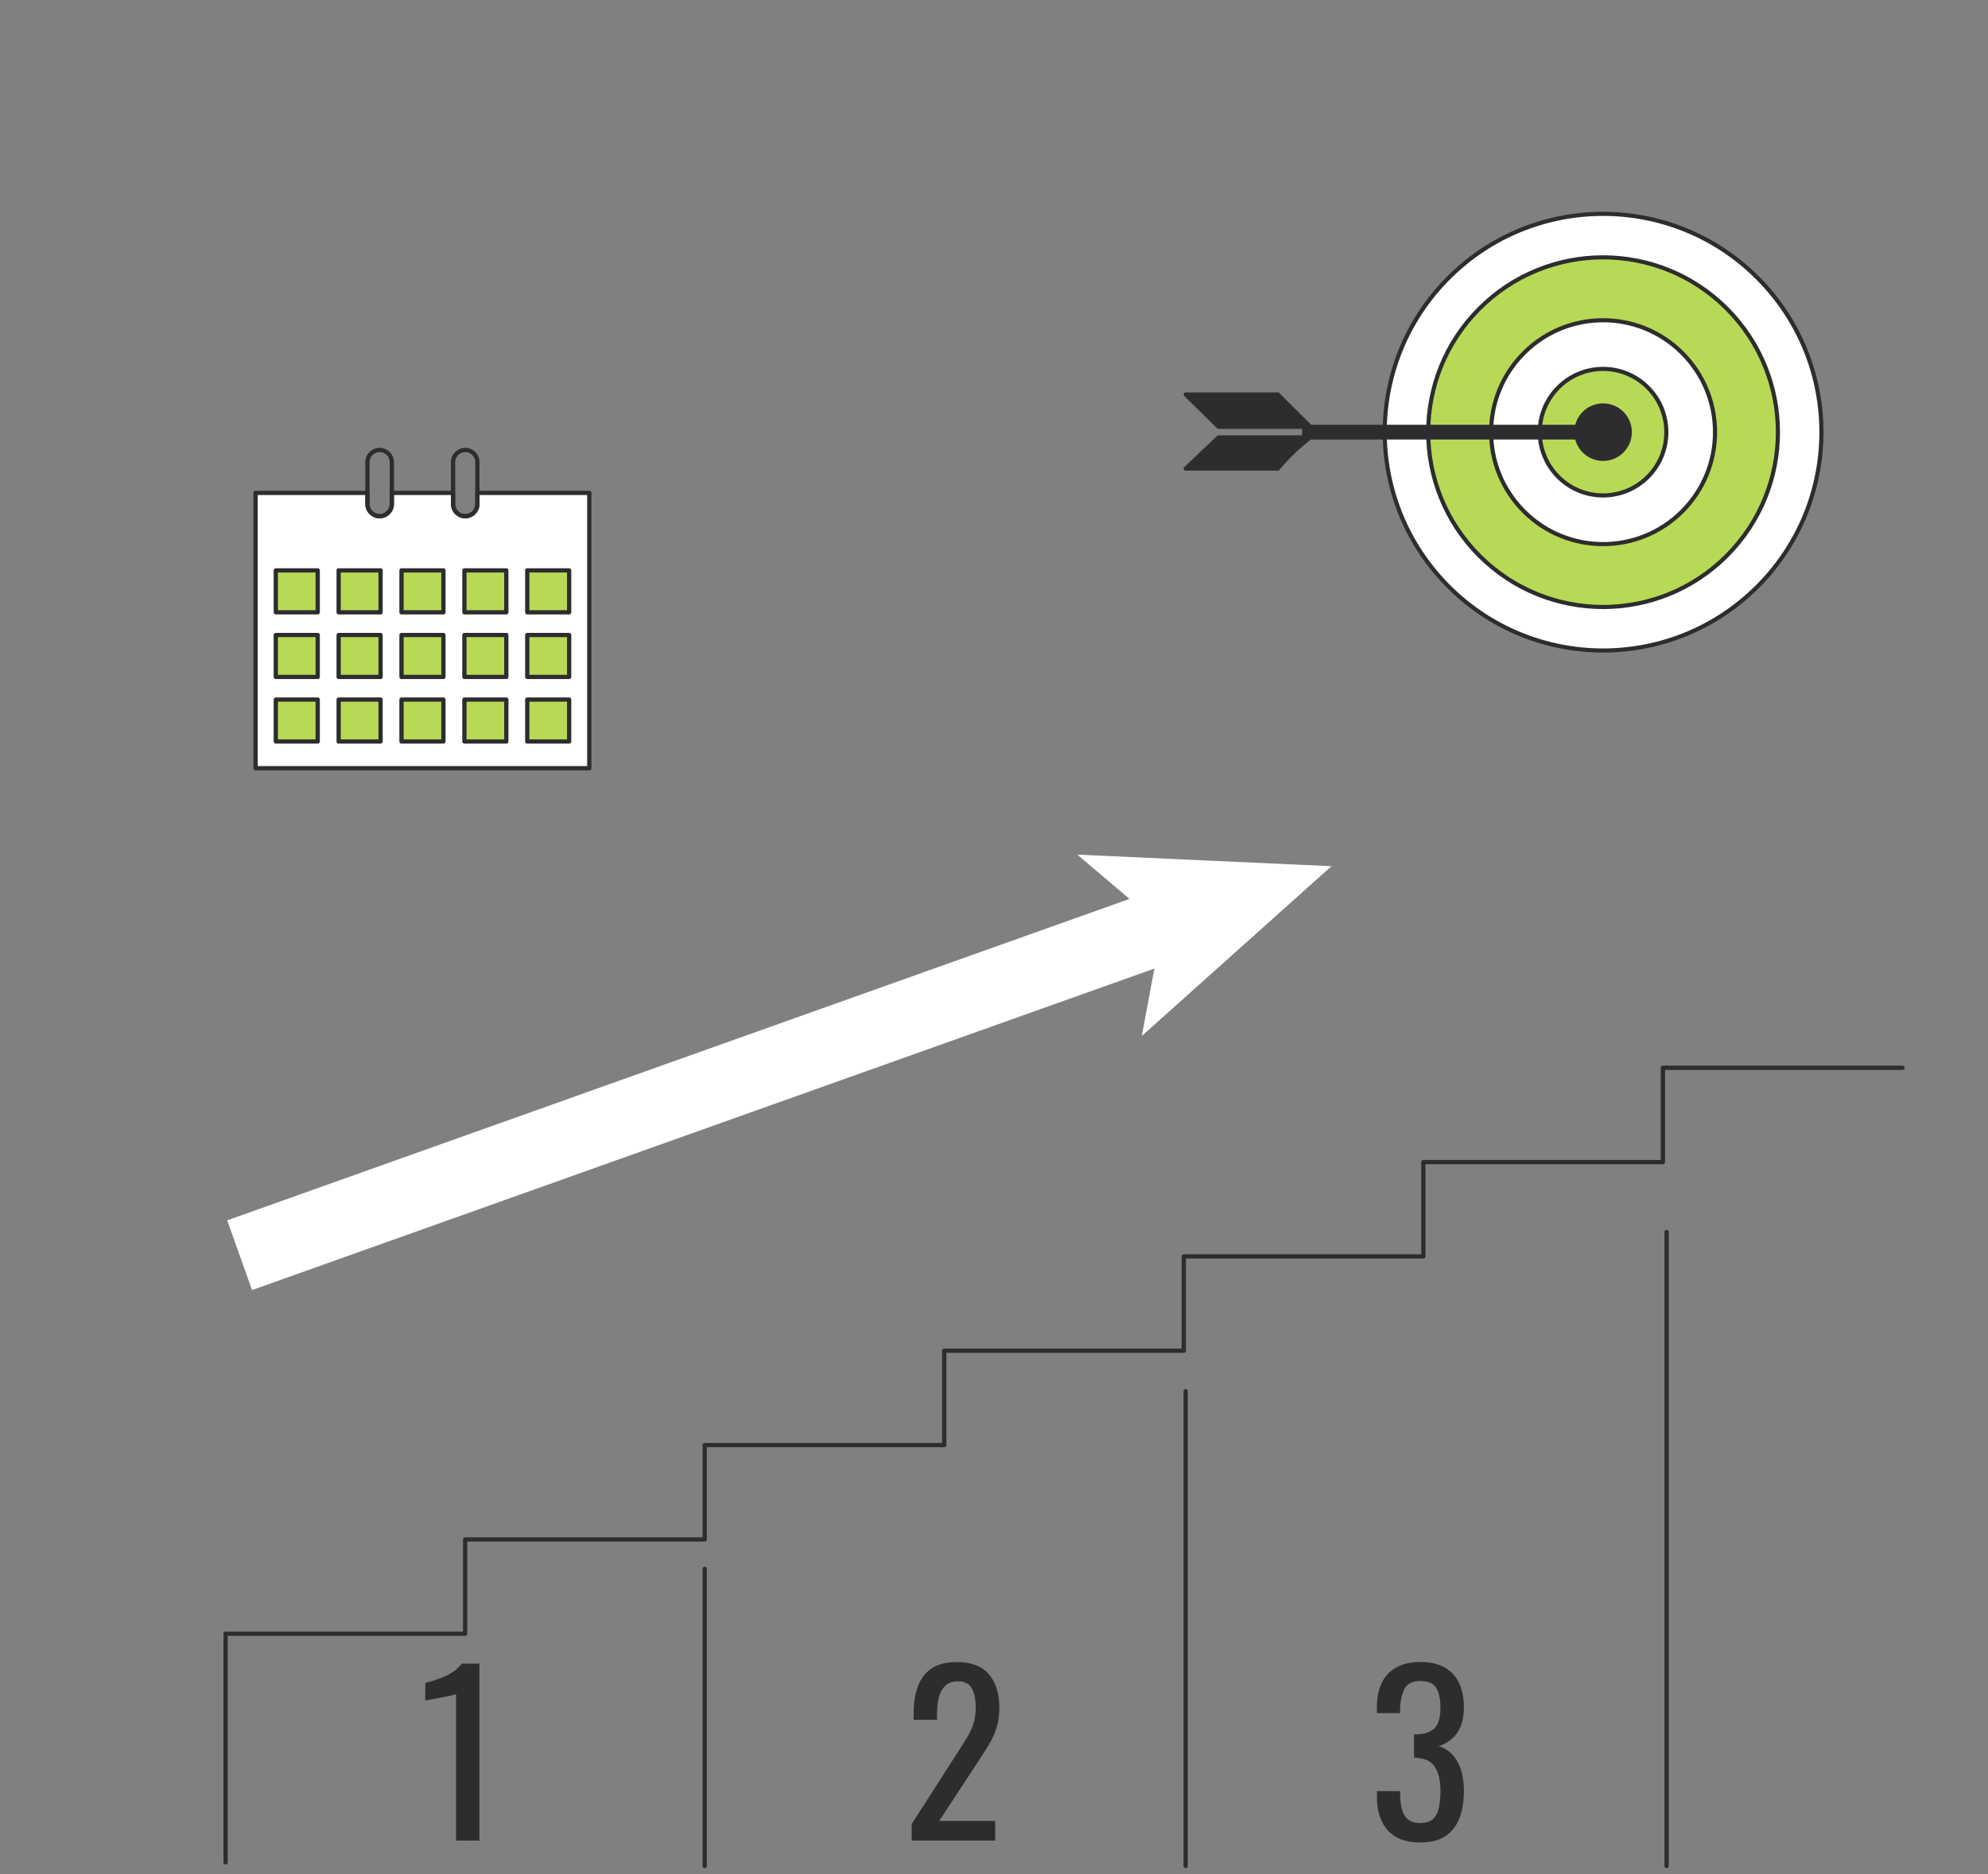 <?xml version="1.0" encoding="UTF-8"?> <svg xmlns="http://www.w3.org/2000/svg" width="280" height="264" viewBox="0 0 280 264" fill="none"><rect x="0" y="0" width="280" height="264" fill="#808080" stroke="none"/><g clip-path="url(#clip0_2610_9192)"><path d="M64.239 259.274V238.654C64.239 238.654 63.99 238.735 63.544 238.839C63.104 238.943 62.606 239.042 62.051 239.146C61.495 239.25 61.002 239.343 60.574 239.424C60.145 239.505 59.92 239.546 59.897 239.546V237.056C60.244 236.975 60.649 236.859 61.112 236.72C61.576 236.575 62.045 236.401 62.525 236.199C63.006 235.996 63.469 235.736 63.909 235.429C64.349 235.122 64.726 234.763 65.033 234.352H67.523V259.28H64.228L64.239 259.274Z" fill="#2D2C2F"></path><path d="M128.41 259.273V256.934L134.751 247.055C135.22 246.314 135.66 245.631 136.059 244.994C136.459 244.357 136.789 243.685 137.044 242.979C137.299 242.272 137.426 241.456 137.426 240.535C137.426 239.389 137.241 238.485 136.87 237.825C136.499 237.171 135.857 236.841 134.93 236.841C134.149 236.841 133.546 237.055 133.112 237.489C132.678 237.924 132.382 238.485 132.22 239.18C132.058 239.881 131.977 240.628 131.977 241.427V242.255H128.682V241.392C128.682 239.892 128.885 238.607 129.285 237.53C129.684 236.453 130.333 235.619 131.224 235.023C132.116 234.426 133.303 234.131 134.78 234.131C136.789 234.131 138.289 234.698 139.273 235.839C140.258 236.98 140.75 238.555 140.75 240.564C140.75 241.63 140.622 242.562 140.368 243.367C140.113 244.166 139.777 244.919 139.366 245.613C138.955 246.314 138.503 247.032 138.011 247.767L132.284 256.505H140.165V259.273H128.41Z" fill="#2D2C2F"></path><path d="M200.033 259.545C198.678 259.545 197.549 259.29 196.645 258.775C195.742 258.266 195.065 257.524 194.613 256.557C194.161 255.596 193.935 254.455 193.935 253.141V252.307H197.196V252.863C197.219 253.604 197.306 254.27 197.456 254.867C197.612 255.463 197.885 255.932 198.284 256.279C198.684 256.627 199.263 256.801 200.021 256.801C200.82 256.801 201.428 256.609 201.84 256.233C202.251 255.851 202.529 255.318 202.668 254.618C202.812 253.923 202.882 253.118 202.882 252.214C202.882 250.9 202.639 249.829 202.158 249.001C201.677 248.173 200.832 247.715 199.622 247.628C199.558 247.611 199.483 247.599 199.39 247.599H199.159V244.305H199.587C200.757 244.264 201.596 243.957 202.112 243.384C202.621 242.811 202.882 241.855 202.882 240.523C202.882 239.394 202.691 238.491 202.314 237.813C201.932 237.136 201.179 236.8 200.05 236.8C198.921 236.8 198.174 237.177 197.804 237.924C197.433 238.67 197.23 239.632 197.19 240.801V241.323H193.93V240.489C193.93 239.157 194.156 238.016 194.607 237.072C195.059 236.128 195.742 235.399 196.657 234.889C197.572 234.38 198.701 234.119 200.056 234.119C201.411 234.119 202.569 234.374 203.472 234.889C204.376 235.405 205.053 236.134 205.505 237.09C205.957 238.045 206.182 239.186 206.182 240.523C206.182 242.023 205.858 243.222 205.215 244.125C204.567 245.028 203.704 245.642 202.615 245.972C203.374 246.198 204.017 246.586 204.538 247.142C205.059 247.698 205.464 248.399 205.754 249.25C206.043 250.101 206.182 251.091 206.182 252.22C206.182 253.697 205.98 254.988 205.569 256.083C205.157 257.183 204.503 258.034 203.6 258.636C202.697 259.244 201.509 259.545 200.027 259.545H200.033Z" fill="#2D2C2F"></path><path d="M83 69.434V108.217H36V69.434H51.753V71.002C51.753 71.948 52.524 72.719 53.47 72.719C54.416 72.719 55.188 71.948 55.188 71.002V69.434H63.812V71.002C63.812 71.948 64.584 72.719 65.53 72.719C66.476 72.719 67.24 71.948 67.24 71.002V69.434H83Z" fill="white" stroke="#2D2C2F" stroke-width="0.6" stroke-linecap="round" stroke-linejoin="round"></path><path d="M44.749 80.35H38.846V86.253H44.749V80.35Z" fill="#B8D955" stroke="#2D2C2F" stroke-width="0.6" stroke-linecap="round" stroke-linejoin="round"></path><path d="M53.601 80.35H47.697V86.253H53.601V80.35Z" fill="#B8D955" stroke="#2D2C2F" stroke-width="0.6" stroke-linecap="round" stroke-linejoin="round"></path><path d="M62.454 80.35H56.551V86.253H62.454V80.35Z" fill="#B8D955" stroke="#2D2C2F" stroke-width="0.6" stroke-linecap="round" stroke-linejoin="round"></path><path d="M71.312 80.35H65.408V86.253H71.312V80.35Z" fill="#B8D955" stroke="#2D2C2F" stroke-width="0.6" stroke-linecap="round" stroke-linejoin="round"></path><path d="M80.163 80.35H74.26V86.253H80.163V80.35Z" fill="#B8D955" stroke="#2D2C2F" stroke-width="0.6" stroke-linecap="round" stroke-linejoin="round"></path><path d="M44.749 89.451H38.846V95.355H44.749V89.451Z" fill="#B8D955" stroke="#2D2C2F" stroke-width="0.6" stroke-linecap="round" stroke-linejoin="round"></path><path d="M53.601 89.451H47.697V95.355H53.601V89.451Z" fill="#B8D955" stroke="#2D2C2F" stroke-width="0.6" stroke-linecap="round" stroke-linejoin="round"></path><path d="M62.454 89.451H56.551V95.355H62.454V89.451Z" fill="#B8D955" stroke="#2D2C2F" stroke-width="0.6" stroke-linecap="round" stroke-linejoin="round"></path><path d="M71.312 89.451H65.408V95.355H71.312V89.451Z" fill="#B8D955" stroke="#2D2C2F" stroke-width="0.6" stroke-linecap="round" stroke-linejoin="round"></path><path d="M80.163 89.451H74.26V95.355H80.163V89.451Z" fill="#B8D955" stroke="#2D2C2F" stroke-width="0.6" stroke-linecap="round" stroke-linejoin="round"></path><path d="M44.749 98.547H38.846V104.45H44.749V98.547Z" fill="#B8D955" stroke="#2D2C2F" stroke-width="0.6" stroke-linecap="round" stroke-linejoin="round"></path><path d="M53.601 98.547H47.697V104.45H53.601V98.547Z" fill="#B8D955" stroke="#2D2C2F" stroke-width="0.6" stroke-linecap="round" stroke-linejoin="round"></path><path d="M62.454 98.547H56.551V104.45H62.454V98.547Z" fill="#B8D955" stroke="#2D2C2F" stroke-width="0.6" stroke-linecap="round" stroke-linejoin="round"></path><path d="M71.312 98.547H65.408V104.45H71.312V98.547Z" fill="#B8D955" stroke="#2D2C2F" stroke-width="0.6" stroke-linecap="round" stroke-linejoin="round"></path><path d="M80.163 98.547H74.26V104.45H80.163V98.547Z" fill="#B8D955" stroke="#2D2C2F" stroke-width="0.6" stroke-linecap="round" stroke-linejoin="round"></path><path d="M55.186 65.097V71.001C55.186 71.947 54.415 72.718 53.469 72.718C52.523 72.718 51.752 71.947 51.752 71.001V65.097C51.752 64.151 52.523 63.387 53.469 63.387C54.415 63.387 55.186 64.151 55.186 65.097Z" stroke="#2D2C2F" stroke-width="0.6" stroke-linecap="round" stroke-linejoin="round"></path><path d="M67.239 65.097V71.001C67.239 71.947 66.474 72.718 65.528 72.718C64.582 72.718 63.81 71.947 63.81 71.001V65.097C63.81 64.151 64.582 63.387 65.528 63.387C66.474 63.387 67.239 64.151 67.239 65.097Z" stroke="#2D2C2F" stroke-width="0.6" stroke-linecap="round" stroke-linejoin="round"></path><path d="M247.531 82.625C259.541 70.615 259.541 51.143 247.531 39.133C235.521 27.123 216.049 27.123 204.039 39.133C192.029 51.143 192.029 70.615 204.039 82.625C216.049 94.635 235.521 94.635 247.531 82.625Z" fill="white" stroke="#2D2C2F" stroke-width="0.579" stroke-linecap="round" stroke-linejoin="round"></path><path d="M243.199 78.293C252.816 68.675 252.816 53.082 243.199 43.465C233.581 33.847 217.988 33.847 208.371 43.465C198.754 53.082 198.754 68.675 208.371 78.293C217.988 87.91 233.581 87.91 243.199 78.293Z" fill="#B8D955" stroke="#2D2C2F" stroke-width="0.579" stroke-linecap="round" stroke-linejoin="round"></path><path d="M236.934 72.028C243.092 65.871 243.092 55.887 236.934 49.73C230.777 43.572 220.793 43.572 214.636 49.73C208.478 55.887 208.478 65.871 214.636 72.028C220.793 78.186 230.777 78.186 236.934 72.028Z" fill="white" stroke="#2D2C2F" stroke-width="0.579" stroke-linecap="round" stroke-linejoin="round"></path><path d="M232.086 67.18C235.566 63.7 235.566 58.058 232.086 54.578C228.606 51.097 222.963 51.097 219.483 54.578C216.003 58.058 216.003 63.7 219.483 67.18C222.963 70.66 228.606 70.661 232.086 67.18Z" fill="#B8D955" stroke="#2D2C2F" stroke-width="0.579" stroke-linecap="round" stroke-linejoin="round"></path><path d="M229.549 60.875C229.549 58.796 227.864 57.111 225.785 57.111C223.707 57.111 222.021 58.796 222.021 60.875C222.021 62.954 223.707 64.639 225.785 64.639C227.864 64.639 229.549 62.954 229.549 60.875Z" fill="#2D2C2F" stroke="#2D2C2F" stroke-width="0.579" stroke-linecap="round" stroke-linejoin="round"></path><path d="M225.045 61.623H183.684V60.129H225.045C225.456 60.129 225.792 60.465 225.792 60.876C225.792 61.287 225.456 61.623 225.045 61.623Z" fill="#2D2C2F" stroke="#2D2C2F" stroke-width="0.579" stroke-linecap="round" stroke-linejoin="round"></path><path d="M180.005 55.572L180.237 55.839L184.563 60.124H171.627L167 55.572H180.005Z" fill="#2D2C2F" stroke="#2D2C2F" stroke-width="0.579" stroke-linecap="round" stroke-linejoin="round"></path><path d="M167 66.006L171.627 61.611H184.563C182.878 62.874 181.349 64.368 179.971 66.006H167Z" fill="#2D2C2F" stroke="#2D2C2F" stroke-width="0.579" stroke-linecap="round" stroke-linejoin="round"></path><path d="M35.498 181.726L162.588 136.438L160.821 145.929L187.527 122.02L151.719 120.387L159.09 126.623L32 171.905" fill="white"></path><path d="M31.771 262.343V230.136H65.513V216.852H99.254V203.563H132.99V190.274H166.731V176.985H200.478V163.701H234.213V150.412H267.955" stroke="#2D2C2F" stroke-width="0.6" stroke-linecap="round" stroke-linejoin="round"></path><path d="M99.254 221.004V262.858" stroke="#2D2C2F" stroke-width="0.6" stroke-linecap="round" stroke-linejoin="round"></path><path d="M166.992 195.977V262.857" stroke="#2D2C2F" stroke-width="0.6" stroke-linecap="round" stroke-linejoin="round"></path><path d="M234.734 173.545V262.858" stroke="#2D2C2F" stroke-width="0.6" stroke-linecap="round" stroke-linejoin="round"></path></g><defs><clipPath id="clip0_2610_9192"><rect width="280" height="262.762" fill="white" transform="translate(0 0.387)"></rect></clipPath></defs></svg> 